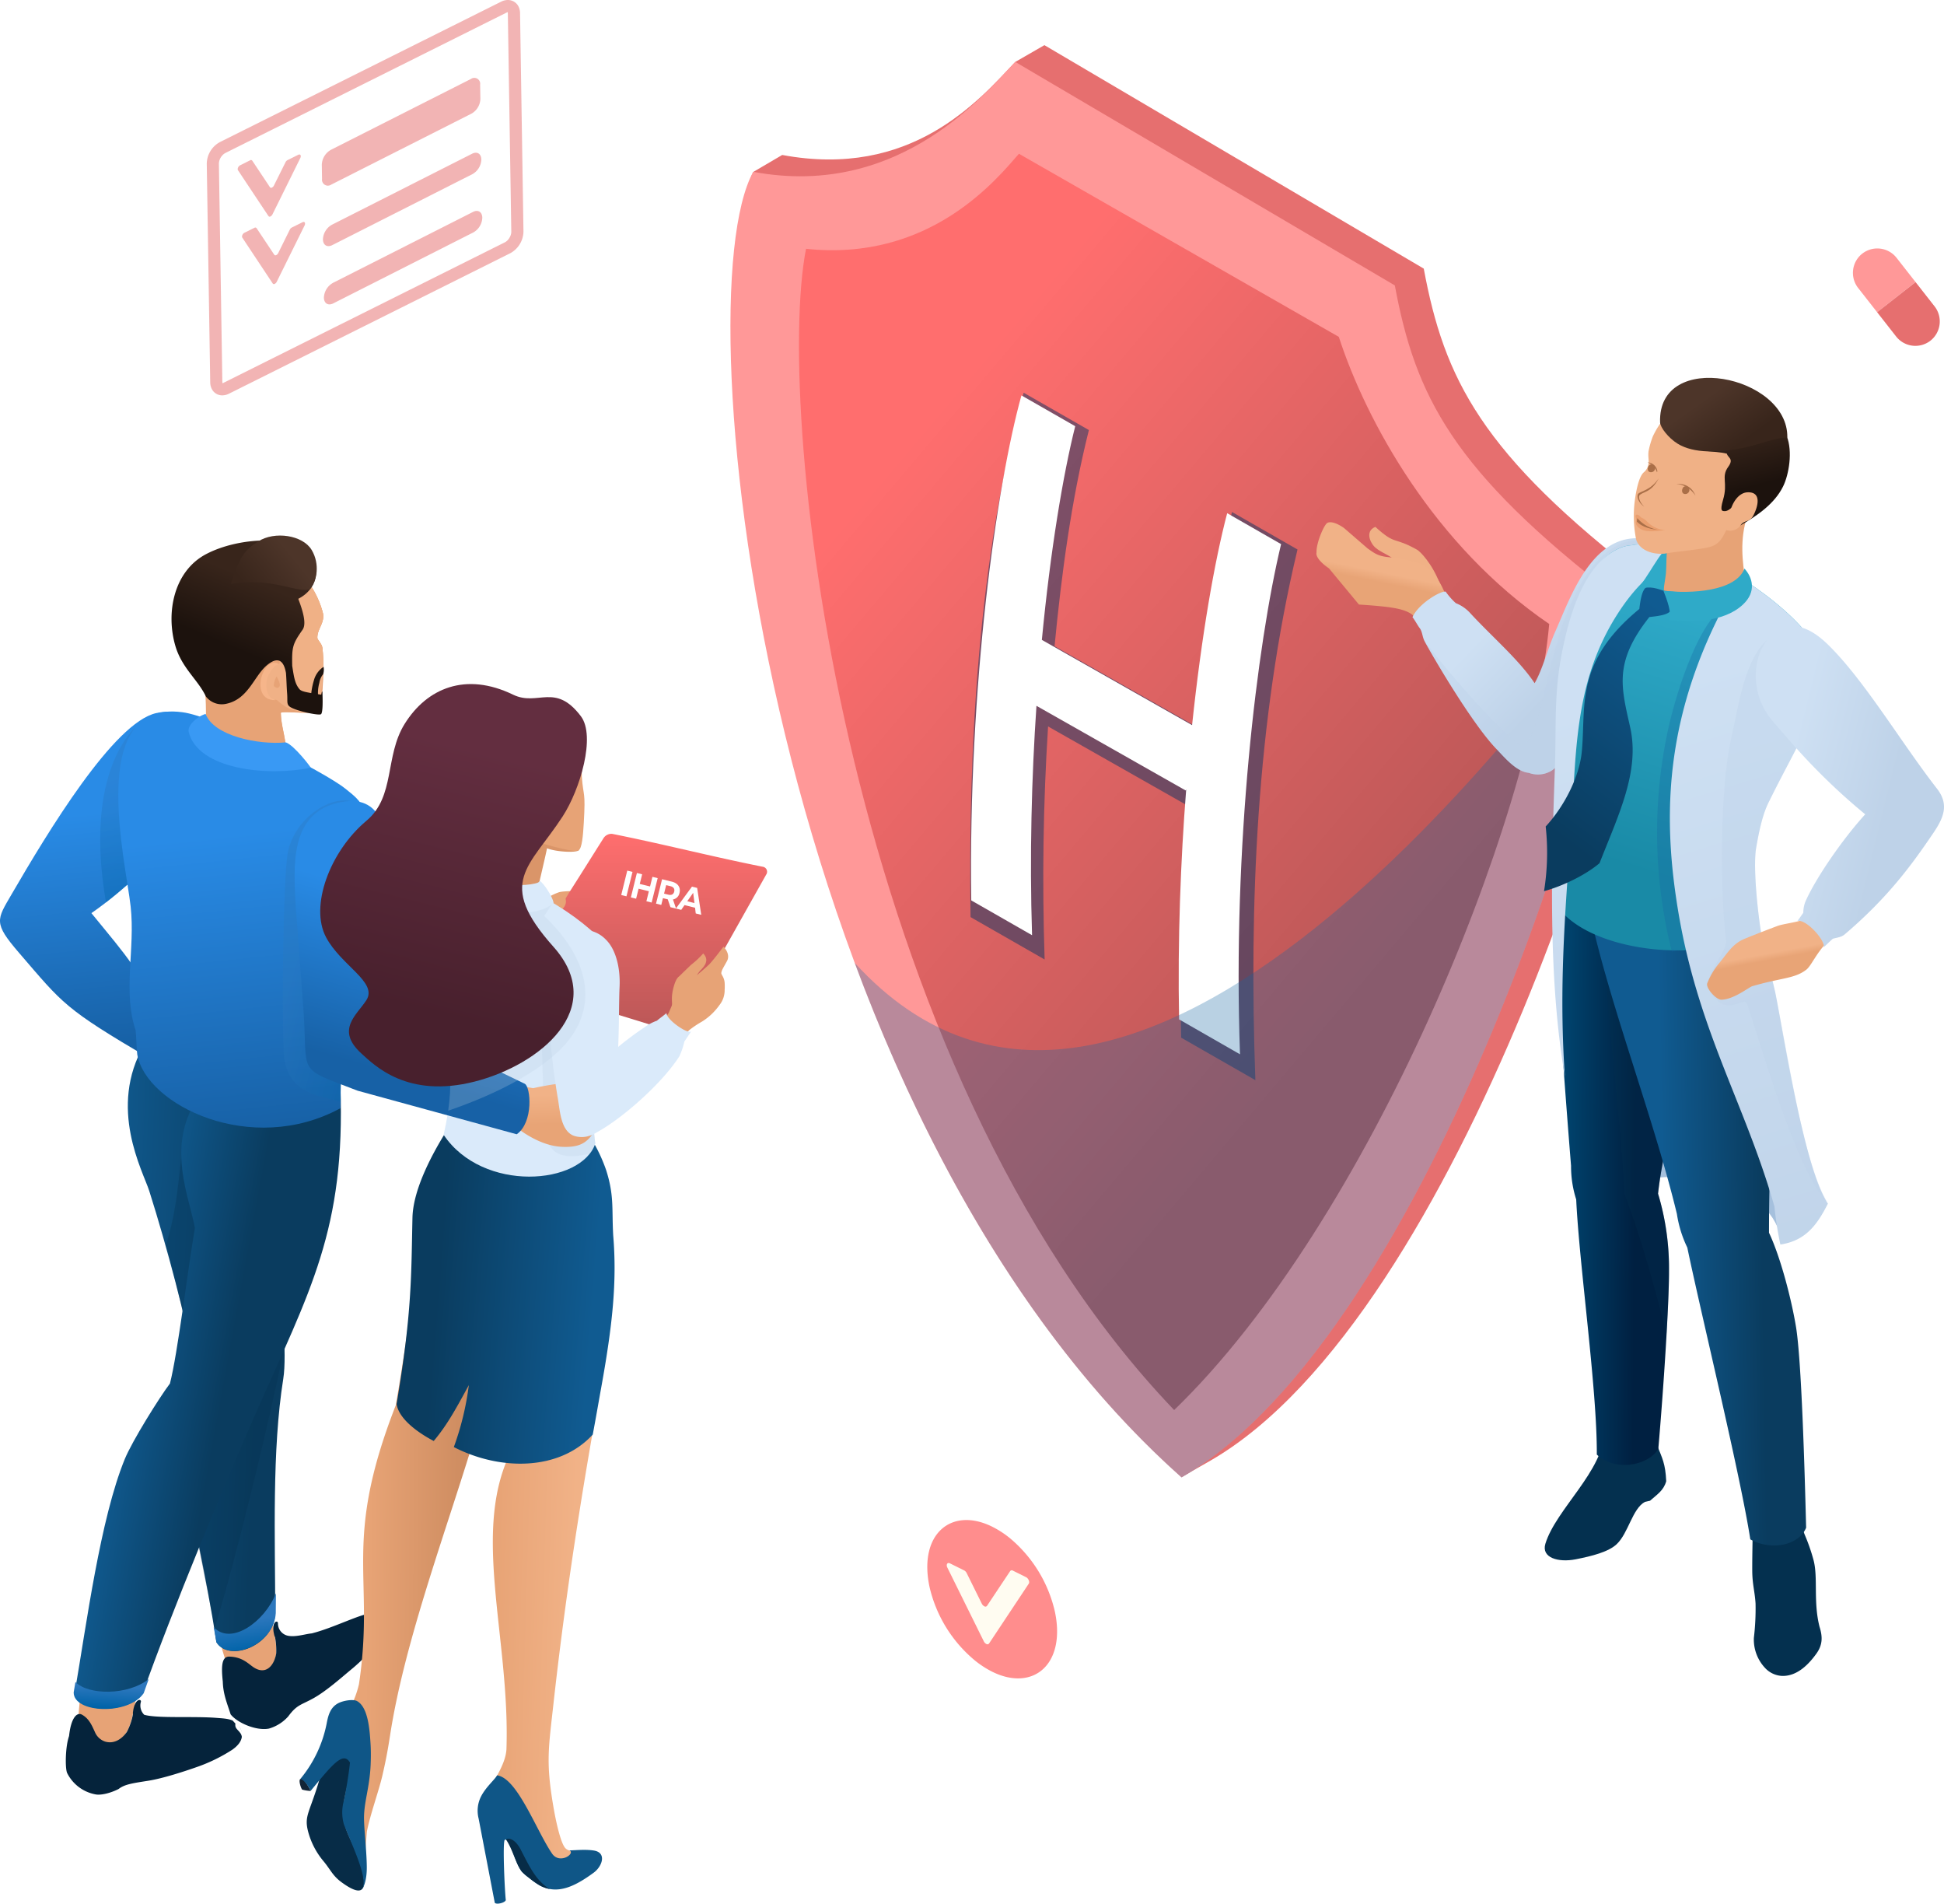 <svg xmlns="http://www.w3.org/2000/svg" xmlns:xlink="http://www.w3.org/1999/xlink" width="611.766" height="598.929" viewBox="0 0 611.766 598.929">
  <defs>
    <linearGradient id="linear-gradient" x1="0.299" y1="0.135" x2="0.721" y2="0.709" gradientUnits="objectBoundingBox">
      <stop offset="0" stop-color="#ff6e6e"/>
      <stop offset="1" stop-color="#ba5757"/>
    </linearGradient>
    <linearGradient id="linear-gradient-2" x1="0.483" y1="0.571" x2="0.507" y2="0.479" gradientUnits="objectBoundingBox">
      <stop offset="0" stop-color="#e8a476"/>
      <stop offset="1" stop-color="#f1b287"/>
    </linearGradient>
    <linearGradient id="linear-gradient-3" x1="0.651" y1="0.497" x2="0.394" y2="0.277" gradientUnits="objectBoundingBox">
      <stop offset="0" stop-color="#bed2e8"/>
      <stop offset="1" stop-color="#cee0f3"/>
    </linearGradient>
    <linearGradient id="linear-gradient-4" x1="0.537" y1="0.498" x2="0" y2="0.486" gradientUnits="objectBoundingBox">
      <stop offset="0" stop-color="#002041"/>
      <stop offset="1" stop-color="#004975"/>
    </linearGradient>
    <linearGradient id="linear-gradient-5" x1="0.344" y1="0.517" x2="0.799" y2="0.495" gradientUnits="objectBoundingBox">
      <stop offset="0" stop-color="#105b91"/>
      <stop offset="1" stop-color="#0a3c5f"/>
    </linearGradient>
    <linearGradient id="linear-gradient-6" x1="0.568" y1="0.102" x2="0.421" y2="0.8" gradientUnits="objectBoundingBox">
      <stop offset="0" stop-color="#31adcc"/>
      <stop offset="1" stop-color="#198aa6"/>
    </linearGradient>
    <linearGradient id="linear-gradient-7" x1="0.599" y1="1.228" x2="0.472" y2="0.182" xlink:href="#linear-gradient-3"/>
    <linearGradient id="linear-gradient-8" x1="0.643" y1="0.011" x2="0.349" y2="0.901" xlink:href="#linear-gradient-5"/>
    <linearGradient id="linear-gradient-9" x1="0.483" y1="0.106" x2="0.611" y2="0.591" gradientUnits="objectBoundingBox">
      <stop offset="0" stop-color="#38251b"/>
      <stop offset="1" stop-color="#1c120d"/>
    </linearGradient>
    <linearGradient id="linear-gradient-10" x1="0.381" y1="0.459" x2="0.712" y2="0.834" gradientUnits="objectBoundingBox">
      <stop offset="0" stop-color="#4d3529"/>
      <stop offset="1" stop-color="#38251b"/>
    </linearGradient>
    <linearGradient id="linear-gradient-11" x1="0.488" y1="0.514" x2="0.465" y2="0.434" xlink:href="#linear-gradient-2"/>
    <linearGradient id="linear-gradient-12" x1="0.666" y1="0.641" x2="0.197" y2="0.457" xlink:href="#linear-gradient-3"/>
    <linearGradient id="linear-gradient-13" x1="0.496" y1="0.304" x2="0.541" y2="0.955" gradientUnits="objectBoundingBox">
      <stop offset="0" stop-color="#298be6"/>
      <stop offset="1" stop-color="#1761a6"/>
    </linearGradient>
    <linearGradient id="linear-gradient-14" x1="0.443" y1="0.304" x2="0.59" y2="0.834" gradientUnits="objectBoundingBox">
      <stop offset="0" stop-color="#2c77bd"/>
      <stop offset="1" stop-color="#0063a8"/>
    </linearGradient>
    <linearGradient id="linear-gradient-15" x1="-0.069" y1="0.436" x2="0.815" y2="0.558" xlink:href="#linear-gradient-5"/>
    <linearGradient id="linear-gradient-16" x1="0.516" y1="0.394" x2="0.582" y2="0.827" xlink:href="#linear-gradient-14"/>
    <linearGradient id="linear-gradient-17" x1="0.21" y1="0.373" x2="0.539" y2="0.515" xlink:href="#linear-gradient-5"/>
    <linearGradient id="linear-gradient-18" x1="0.493" y1="0.211" x2="0.425" y2="0.786" xlink:href="#linear-gradient-14"/>
    <linearGradient id="linear-gradient-19" x1="0.502" y1="0.293" x2="0.547" y2="0.951" xlink:href="#linear-gradient-13"/>
    <linearGradient id="linear-gradient-20" x1="0.349" y1="0.334" x2="0.924" y2="0.853" xlink:href="#linear-gradient-14"/>
    <linearGradient id="linear-gradient-21" x1="0.641" y1="0.282" x2="0.503" y2="0.653" xlink:href="#linear-gradient-9"/>
    <linearGradient id="linear-gradient-22" x1="0.74" y1="0.466" x2="0.154" y2="0.815" xlink:href="#linear-gradient-10"/>
    <linearGradient id="linear-gradient-23" x1="0.5" y1="0" x2="0.5" y2="1" xlink:href="#linear-gradient"/>
    <linearGradient id="linear-gradient-24" x1="0.577" y1="0.501" x2="0.154" y2="0.494" gradientUnits="objectBoundingBox">
      <stop offset="0" stop-color="#cf8d61"/>
      <stop offset="1" stop-color="#e8a476"/>
    </linearGradient>
    <linearGradient id="linear-gradient-25" x1="0.216" y1="0.421" x2="0.729" y2="0.496" xlink:href="#linear-gradient-2"/>
    <linearGradient id="linear-gradient-26" x1="0.893" y1="0.539" x2="0.193" y2="0.447" xlink:href="#linear-gradient-5"/>
    <linearGradient id="linear-gradient-27" x1="0.501" y1="0.647" x2="0.484" y2="0.204" xlink:href="#linear-gradient-2"/>
    <linearGradient id="linear-gradient-28" x1="0.548" y1="0.325" x2="0.442" y2="0.826" xlink:href="#linear-gradient-13"/>
    <linearGradient id="linear-gradient-29" x1="0.559" y1="0.182" x2="0.45" y2="0.807" gradientUnits="objectBoundingBox">
      <stop offset="0" stop-color="#632e40"/>
      <stop offset="1" stop-color="#48202d"/>
    </linearGradient>
    <filter id="Path_8779" x="193.998" y="272.368" width="30.104" height="16.96" filterUnits="userSpaceOnUse">
      <feOffset dy="1" input="SourceAlpha"/>
      <feGaussianBlur stdDeviation="0.5" result="blur"/>
      <feFlood flood-opacity="0.255"/>
      <feComposite operator="in" in2="blur"/>
      <feComposite in="SourceGraphic"/>
    </filter>
  </defs>
  <g id="Group_3815" data-name="Group 3815" transform="translate(18439.678 7102.609)">
    <g id="Asset_1" data-name="Asset 1" transform="translate(-18553.084 -7256.994)" style="isolation: isolate">
      <g id="Layer_2" data-name="Layer 2" transform="translate(-7.916 96.25)">
        <g id="Layer_1" data-name="Layer 1">
          <path id="Path_8407" data-name="Path 8407" d="M1487.124,386.6h0a7.7,7.7,0,0,1,10.788,1.312l5.986,7.643-12.1,9.475-5.986-7.643a7.7,7.7,0,0,1,1.312-10.788Z" transform="translate(-779.755 -248.666)" fill="#ff9898" fill-rule="evenodd"/>
          <path id="Path_8408" data-name="Path 8408" d="M1512.41,407.39l5.986,7.639a7.714,7.714,0,0,1-1.308,10.792h0a7.709,7.709,0,0,1-10.792-1.312l-5.986-7.643Z" transform="translate(-788.267 -260.499)" fill="#e66f6f" fill-rule="evenodd"/>
          <path id="Path_8409" data-name="Path 8409" d="M390.941,264.131l88.6-44.222a4.754,4.754,0,0,1,2.049-.519,3.777,3.777,0,0,1,2,.533,3.716,3.716,0,0,1,1.416,1.53h0a4.72,4.72,0,0,1,.472,2.006l1.076,68.838a7.941,7.941,0,0,1-4.1,6.732l-88.6,44.236a4.815,4.815,0,0,1-2.021.515,3.645,3.645,0,0,1-3.385-2.063,4.673,4.673,0,0,1-.472-2.058l-1.086-68.833a7.875,7.875,0,0,1,4.065-6.694Zm90.314-40.79-88.6,44.227a4.117,4.117,0,0,0-1.95,3.2l1.086,68.833a1.336,1.336,0,0,0,.052.349,1.1,1.1,0,0,0,.3-.109l88.6-44.232a3.64,3.64,0,0,0,1.383-1.388,3.744,3.744,0,0,0,.6-1.86l-1.091-68.828a1.27,1.27,0,0,0-.043-.312,1.353,1.353,0,0,0-.335.123Z" transform="translate(-200.5 -161.254)" fill="#f2b4b4" fill-rule="evenodd"/>
          <path id="Path_8410" data-name="Path 8410" d="M467.055,335.838l44.137-22.35c1.572-.788,2.861.024,2.889,1.841a5.519,5.519,0,0,1-2.79,4.612l-44.132,22.35c-1.577.788-2.894,0-2.922-1.827a5.576,5.576,0,0,1,2.833-4.627Zm-.661-41.848,44.123-22.326a1.845,1.845,0,0,1,2.885,1.78l.076,4.513a5.533,5.533,0,0,1-2.79,4.617L466.564,304.9a1.861,1.861,0,0,1-2.918-1.77l-.066-4.513a5.571,5.571,0,0,1,2.833-4.627Zm.373,23.539a5.524,5.524,0,0,0-2.833,4.6c.033,1.851,1.346,2.615,2.918,1.827l44.137-22.349a5.467,5.467,0,0,0,2.79-4.579c-.033-1.851-1.317-2.63-2.889-1.846Z" transform="translate(-240.984 -188.692)" fill="#f2b4b4" fill-rule="evenodd"/>
          <path id="Path_8411" data-name="Path 8411" d="M408.264,325.75c-.576.283-.944,1.143-.656,1.563l9.574,14.4a.472.472,0,0,0,.67.1,1.416,1.416,0,0,0,.6-.637l8.767-17.728c.364-.732,0-1.336-.623-1.024l-3.427,1.7a1.477,1.477,0,0,0-.609.647l-3.645,7.322a1.416,1.416,0,0,1-.6.642.472.472,0,0,1-.661-.1l-5.571-8.366a.5.5,0,0,0-.666-.1Z" transform="translate(-211.384 -215.603)" fill="#f2b4b4" fill-rule="evenodd"/>
          <path id="Path_8412" data-name="Path 8412" d="M411.154,370.687c-.581.283-.944,1.143-.656,1.563l9.555,14.4a.472.472,0,0,0,.666.1,1.388,1.388,0,0,0,.6-.637l8.767-17.728c.368-.732,0-1.336-.618-1.029l-3.427,1.7a1.478,1.478,0,0,0-.609.647l-3.635,7.351a1.416,1.416,0,0,1-.6.642.472.472,0,0,1-.661-.1l-5.571-8.366a.5.5,0,0,0-.666-.1Z" transform="translate(-212.908 -239.323)" fill="#f2b4b4" fill-rule="evenodd"/>
          <path id="Path_8413" data-name="Path 8413" d="M887.66,1234.5c-12.874-6.406-23.346,2.233-19.772,18.95a42.455,42.455,0,0,0,14.291,23.133,30.012,30.012,0,0,0,5.406,3.508c12.851,6.392,23.27-2.242,19.748-18.884a42.4,42.4,0,0,0-14.224-23.18,30.526,30.526,0,0,0-5.448-3.527Z" transform="translate(-454.042 -696.007)" fill="#ff8d8d" fill-rule="evenodd"/>
          <path id="Path_8414" data-name="Path 8414" d="M905.107,1265.467c.755.373,1.223,1.5.859,2.044l-12.5,18.828a.647.647,0,0,1-.873.137,1.832,1.832,0,0,1-.784-.836l-11.463-23.18c-.472-.944,0-1.747.807-1.341l4.485,2.224a1.889,1.889,0,0,1,.793.85l4.745,9.593a1.841,1.841,0,0,0,.788.836.628.628,0,0,0,.864-.137l7.285-10.934a.647.647,0,0,1,.869-.132Z" transform="translate(-460.895 -711.12)" fill="#fffcf1" fill-rule="evenodd"/>
          <path id="Path_8416" data-name="Path 8416" d="M1086.26,350.309c-2.833-.968-5.358,2.6-6.817,5.344l-1.209,2.28-.326-.057-12.629-8.073c-1.888-1.2-2.105-1.888-.755-3.777,2.5-3.527,3.749-4.891,7.271-3.607,3.394,1.232,9.914,5.236,14.05,7.445C1086.118,350,1086.009,350.167,1086.26,350.309Z" transform="translate(-557.762 -225.951)" fill="#f0b186" fill-rule="evenodd"/>
          <path id="Path_8417" data-name="Path 8417" d="M1104.207,362.986c-.264-1.761-2.115-5.047-4.372-5.1-2.091-.184-3.725,1.822-4.853,3.3a38.467,38.467,0,0,0-2.172,3.2,1.425,1.425,0,0,0,2.422,1.5,34.72,34.72,0,0,1,2.011-2.951,9.491,9.491,0,0,1,1.053-1.251C1100.279,359.893,1102.7,362.428,1104.207,362.986Z" transform="translate(-573.038 -234.36)" fill="#e7a376" fill-rule="evenodd"/>
          <path id="Path_8418" data-name="Path 8418" d="M835.639,249.48l-9.164,5.278c-11.68,12.383-32.844,36.824-73.346,29.271L744,289.382c-21.165,44.978,6.973,295.562,134.885,410.558l9.012-5.122c78.993-45.6,137.383-239.613,137.114-276.933-52-39.874-63.536-63.456-69.994-98.1Z" transform="translate(-385.648 -177.139)" fill="#e66f6f" fill-rule="evenodd"/>
          <path id="Path_8419" data-name="Path 8419" d="M825.586,260.65c-8.37,8.37-35.493,43.368-82.444,34.577C720.5,335.956,747.627,590.062,877.914,706c78.993-45.6,137.383-239.613,137.114-276.933-52-39.879-63.536-63.446-69.995-98.1Z" transform="translate(-384.768 -183.036)" fill="#ff9898" fill-rule="evenodd"/>
          <path id="Path_8420" data-name="Path 8420" d="M850.864,321.86c-6.841,7.794-27.854,34.077-67,29.9-10.117,51.748,12.058,256.963,115.85,365.354,61.374-59.353,112.361-185.023,118.027-247.308-36.225-24.686-57.6-63.848-66.213-90.338Z" transform="translate(-408.89 -215.348)" fill-rule="evenodd" fill="url(#linear-gradient)"/>
          <path id="Path_8421" data-name="Path 8421" d="M922.321,560.872,966.6,585.988c2.5-22.9,5.694-45.034,11.567-67.355l20.612,11.8c-12.9,53.952-15.249,111.672-13.261,166.956l-23.365-13.375c-.472-24.375.274-48.627,2.124-72.95l-43.991-24.956c-1.567,24.549-1.888,48.75-1.086,73.323l-23.317-13.342c-.765-53.112,2.469-113.735,16.713-164.982l20.532,11.751C927.595,514.88,924.5,538.3,922.321,560.872Z" transform="translate(-469.139 -299.415)" fill="#0a3564" fill-rule="evenodd" opacity="0.5" style="mix-blend-mode: multiply;isolation: isolate"/>
          <path id="Path_8422" data-name="Path 8422" d="M929.115,492.588c-3.833,15.258-7.79,38.963-10.5,67.233l47.277,26.816c2.97-28.171,7.082-51.672,11.047-66.68l16.963,9.73c-7.554,31.508-15.3,94.733-12.931,160.516l-19.172-10.991c-.472-25.173.472-49.821,2.238-72.35l-.179.321-46.942-26.627c-1.53,22.557-2.181,47.154-1.383,72.176L896.4,641.783C895.426,574.4,904.325,511.2,912.19,482.9Z" transform="translate(-469.427 -300.36)" fill="#fff" fill-rule="evenodd"/>
          <path id="Path_8423" data-name="Path 8423" d="M818.8,732.442c22.661,60.9,56.11,120.293,102.848,161.881,78.993-45.6,137.383-239.613,137.114-276.933C1037.522,646.949,905.649,827.652,818.8,732.442Z" transform="translate(-428.502 -371.356)" fill="#1466a0" fill-rule="evenodd" opacity="0.3" style="mix-blend-mode: multiply;isolation: isolate"/>
          <path id="Path_8425" data-name="Path 8425" d="M1389.512,982.2c-6.893-15.249-30.045-16.637-39.562-15.15l.878-33.675,28.666,2.129C1384.579,947.684,1397.066,970.109,1389.512,982.2Z" transform="translate(-708.893 -538.16)" fill="#a5c0dd" fill-rule="evenodd"/>
          <path id="Path_8426" data-name="Path 8426" d="M1163.7,570.51c-3.569,1.445-1.331,5.538.156,6.638,2.257,1.94,6.61,2.993,6.392,5.193-.236,2.493,13.814,6.265,13.767,6.071-2.5-6.529-6.326-10.226-7.11-10.67C1169.193,573.4,1170.256,576.477,1163.7,570.51Z" transform="translate(-609.56 -346.609)" fill="#f0b186" fill-rule="evenodd"/>
          <path id="Path_8427" data-name="Path 8427" d="M1156.7,596.5a52.4,52.4,0,0,1,3.461,4.546l9.367-7.45a36.625,36.625,0,0,1-2.724-4.249,26.135,26.135,0,0,0-1.416-2.866c-3.111-5.354-5.826-6.86-16.524-8.106-3.116-.364-4.216-1.308-6.222-2.71l-7.388-6.392c-2.422-1.723-4.391-2.167-5.311-1.61-1.02.623-3.494,6.312-3.366,9.277h0c-.307,1.147,1.053,3.064,3.909,5l9.442,11.387.76.047C1150.357,594.024,1154.214,594.671,1156.7,596.5Z" transform="translate(-590.951 -344.988)" fill-rule="evenodd" fill="url(#linear-gradient-2)"/>
          <path id="Path_8428" data-name="Path 8428" d="M1234.1,651.369c6.015-3.461,27.382-34.18,38.713-51.058,6.43-9.579,5.047-17.558-4.839-20.995-19.559-6.789-27.071,16.014-32.438,28.114-2.531,5.713-3.928,11.746-6.51,16.25-4.943-7.4-13.186-14.385-20.2-21.967a12.02,12.02,0,0,0-4.6-3.21,21.609,21.609,0,0,1-3.172-3.6c-1.364-.444-8.559,3.682-10.462,8.026.661.76,1.563,2.493,2.214,3.352.944,1.218.85,2.833,1.619,4.249,2.62,4.849,14.886,25.876,22.614,33.888,2.554,2.648,6.194,7.11,10.155,7.478A8.248,8.248,0,0,0,1234.1,651.369Z" transform="translate(-624.768 -350.604)" fill-rule="evenodd" fill="url(#linear-gradient-3)"/>
          <path id="Path_8429" data-name="Path 8429" d="M1238.386,651.992c6.015-3.461,27.382-34.18,38.713-51.058,6.43-9.579,5.547-17.123-4.339-20.556-16.019-5.561-24.71,10.858-29.153,21.471-6.576,15.669-9.47,45.653-15.4,41.456-6.893-4.882-22.265-22.637-29.5-32.174,2.62,4.849,14.886,25.876,22.614,33.888,2.554,2.649,6.194,7.11,10.155,7.478a8.248,8.248,0,0,0,6.907-.505Z" transform="translate(-629.054 -351.227)" fill="#bdd1e7" fill-rule="evenodd" opacity="0.35" style="mix-blend-mode: multiply;isolation: isolate"/>
          <path id="Path_8430" data-name="Path 8430" d="M1432.447,1231.46c.472,1.586.274,2.913,1.114,4.995a59.575,59.575,0,0,1,2.795,8.026c1.473,5.59-.127,13.082,1.888,20.99,1,3.163,1.006,5.7-1.02,8.5s-5.736,7.129-10.792,6.964a7.8,7.8,0,0,1-5.406-2.587,13.053,13.053,0,0,1-3.446-9.376,78.008,78.008,0,0,0,.533-10.788c-.241-3.876-1.01-6.01-1.039-10.254-.033-4.49.142-10.674.127-13.568Z" transform="translate(-744.326 -695.52)" fill="#04304f" fill-rule="evenodd"/>
          <path id="Path_8431" data-name="Path 8431" d="M1314.136,1177.858c1.572,3.975,2.587,5.665,2.833,11.231-.817,2.932-2.833,4.121-5.094,6.137l-1.61.354c-3.961,2.176-5.193,9.806-8.852,13.28-2.564,2.455-7.766,3.777-12.941,4.792-5.528,1.076-10.858-.515-9.532-4.886,3.3-10.858,18.488-23.133,18.507-35.266Z" transform="translate(-671.299 -664.923)" fill="#04304f" fill-rule="evenodd"/>
          <path id="Path_8432" data-name="Path 8432" d="M1291.982,902.028c.982,20.81,6.609,59.75,6.487,80.258,5.467,5.33,16.052,3.678,19.356-1.775,1.634-18.884,3.4-45.672,3.357-56.025a81.241,81.241,0,0,0-3.446-24.28c2.45-22.77,14.73-53.82,11-75.258-1.638-9.4-8.087-19.536-10.1-27.3-14.975,19.106-27.052,9.947-33.52,8.29.222,6.609-.3,5.722.1,12.657,1.383,23.464,3.177,48.518,5.146,72.865A34.2,34.2,0,0,0,1291.982,902.028Z" transform="translate(-674.639 -466.515)" fill-rule="evenodd" fill="url(#linear-gradient-4)"/>
          <path id="Path_8433" data-name="Path 8433" d="M1320.476,944.225c.472-8.2.817-15.329.8-19.739a81.241,81.241,0,0,0-3.446-24.28c2.45-22.77,14.73-53.82,11-75.258-1.638-9.4-8.087-19.536-10.1-27.3-14.975,19.106-27.052,9.947-33.52,8.29.028.737.042,1.379.052,1.95l20.744,15.018-5.042-1.128c.944,27.038,4.985,51.686,6.232,78.37,5.665,15.107,9.116,28.034,13.177,43.618Z" transform="translate(-674.717 -466.515)" fill="#04304f" fill-rule="evenodd" opacity="0.3" style="mix-blend-mode: multiply;isolation: isolate"/>
          <path id="Path_8434" data-name="Path 8434" d="M1338.686,923.43c4.32,20.81,16.642,71.288,19.829,91.811,6.822,3.73,15.339,1.78,17.562-3.673-.472-18.884-1.478-52.805-3.182-63.158-1.416-8.616-4.839-21.906-8.5-29.648,0-48.627,5.085-61.572-2.082-82.992-3.149-9.409-10.953-18.488-14.21-26.249-3.984,6.392-10.15,15.466-23.941,14.343-1.35-.109-13.049-8.3-16.864-9.249,5.609,28.926,20.5,66.7,28.114,98.25A36.775,36.775,0,0,0,1338.686,923.43Z" transform="translate(-686.378 -472.781)" fill-rule="evenodd" fill="url(#linear-gradient-5)"/>
          <path id="Path_8435" data-name="Path 8435" d="M1308.087,582.425a11.331,11.331,0,0,0-4.306,1.124c-10.419,4.872-14.3,21.018-16.911,35.271-2.266,12.36-1.549,22.586-1.945,33.992-.321,9.112-2.077,17.444-2.271,26.079-.057,2.559-.619,5.193.132,8.111a39.342,39.342,0,0,1,.416,6.491c8.271,18.157,52.5,20.825,60.175,10.023a16.2,16.2,0,0,1-1.284-4.943c3.942-3.621,1.416-13.79,2.6-20.674.892-5.165,2.006-10.419,3.81-14.107,7.554-15.452,17.43-27.071,20.069-39.152,1.822-8.323-8.2-19.541-21.773-29.006C1333.732,586.546,1315.537,580.806,1308.087,582.425Z" transform="translate(-673.234 -352.755)" fill-rule="evenodd" fill="url(#linear-gradient-6)"/>
          <path id="Path_8436" data-name="Path 8436" d="M1358.292,732.953c4.249-1.057,21.056-4.5,22.689-6.794a16.2,16.2,0,0,1-1.284-4.943c3.942-3.621,1.416-13.79,2.6-20.674.892-5.165,2.006-10.419,3.81-14.107,7.554-15.452,17.43-27.071,20.069-39.152.944-4.4-1.388-9.612-5.821-14.947-4.579-.746-24.077-9.305-26.91-6.9-7.554,6.392-13.691,26.112-16.052,36.277A153.2,153.2,0,0,0,1358.292,732.953Z" transform="translate(-710.837 -375.38)" fill="#1466a0" fill-rule="evenodd" opacity="0.3" style="mix-blend-mode: multiply;isolation: isolate"/>
          <path id="Path_8437" data-name="Path 8437" d="M1353.721,722.524a65.54,65.54,0,0,0-1.931-7.025c-2.648-7.913-5.221-30.5-3.956-37.825.892-5.165,2.007-10.419,3.815-14.107,7.554-15.452,14.923-26.82,17.562-38.9,1.818-8.323-8.2-19.541-21.773-29.006-13.068-9.107-31.263-14.853-38.713-13.219a11.331,11.331,0,0,0-4.306,1.124c-10.419,4.872-15.306,19.767-17.94,33.992-2.261,12.36-1.544,22.59-1.94,33.992-1.1,31.541-2.266,66.831,3.111,98-1.582-23.086-.642-43.849,1.652-72.988,2.068-26.24.368-50.015,15.107-72.789,9.083-14.031,20.244-21.07,29.875-14.909,4.1,2.62,7.379,4.5,1.142,17.293-17.029,34.893-16.443,64.641-12.275,90.451,6.18,38.269,21.245,61.534,30.451,93.9a107.337,107.337,0,0,0,1.86,11.949c7.908-1.185,11.548-6.137,14.966-12.874-7.676-10.986-14.772-58.3-16.717-67.185Z" transform="translate(-673.871 -352.761)" fill-rule="evenodd" fill="url(#linear-gradient-7)"/>
          <path id="Path_8438" data-name="Path 8438" d="M1424.876,819.638c-9.093-14.933-14.031-60.43-18.464-73.649-2.648-7.913-5.221-30.5-3.956-37.825.892-5.165,2.007-10.419,3.815-14.107,7.554-15.452,14.923-26.82,17.562-38.9.944-4.4-1.388-9.612-5.821-14.947-4.579-.746-8.942-.165-11.779,2.233-7.554,6.4-9.352,21.353-11.666,31.527-3.376,14.867-3.654,46.918-1.5,63.612.326,2.5-7.082,11.836-5.854,14.347,5.434,10.858,11.279,2.493,12.317,5.132C1401.927,763.17,1414.9,810.38,1424.876,819.638Z" transform="translate(-728.493 -383.242)" fill="#bdd1e7" fill-rule="evenodd" opacity="0.35" style="mix-blend-mode: multiply;isolation: isolate"/>
          <path id="Path_8439" data-name="Path 8439" d="M1311.416,619.19C1300.085,633.5,1302.588,641.3,1305.4,654c3.064,13.837-3.777,27.571-9.669,42.631-4.419,3.744-11.538,7.185-17.468,8.814a76.106,76.106,0,0,0,.524-20.357c6.137-6.652,10.57-15.9,11.331-23.214,1.473-14.432-2.469-28.3,18.148-45.232.656-6.024,1.8-6.964,3.182-7.285,1.619-.378.505-1,4.249,1.237,2.479,1.468,5.037,2.918,3.342,5.561C1317.747,618.184,1316.34,618.666,1311.416,619.19Z" transform="translate(-671.048 -366.92)" fill-rule="evenodd" fill="url(#linear-gradient-8)"/>
          <path id="Path_8440" data-name="Path 8440" d="M1357.659,576.359c-.09-.836-.217-1.671-.321-2.568-.3-2.554.746-7.379.538-13.191l22.293-2.224,4.868-.9c-3.333,7.379-2.913,14.593-2.006,20.952-1.478,7.681-17.1,6.038-25.371,5.3C1357.371,581.647,1357.928,578.923,1357.659,576.359Z" transform="translate(-712.764 -339.73)" fill="#e7a376" fill-rule="evenodd"/>
          <path id="Path_8441" data-name="Path 8441" d="M1348.541,598.538c-.052-1.194.472-3.437.684-5.476.179-1.822.09-6.482.444-7.554-1.888-.146-6.293,9.239-9.659,12.681C1343.782,597.1,1345.142,597.363,1348.541,598.538Z" transform="translate(-703.646 -354.525)" fill="#2faac8" fill-rule="evenodd"/>
          <path id="Path_8442" data-name="Path 8442" d="M1383.384,598.31c-2.748,7.176-16.7,7.979-25.494,6.964,1.161,3.073,2.691,6.954,1.771,9.305,6.222.392,16.788,1.025,23.195-4.91C1387.245,605.613,1385.933,601.1,1383.384,598.31Z" transform="translate(-713.084 -361.284)" fill="#2faac8" fill-rule="evenodd"/>
          <path id="Path_8443" data-name="Path 8443" d="M1347.889,534.563c2.833-.581,11.973-1.345,14.512-2.2,4.683-1.577,3.824-5.708,9.022-11.486,5.288-1.289,7.6-3.064,9.027-5.552,3.38-5.906,2.521-14.073-.779-19.673-2.885-4.891-7.327-7.719-13.2-8.7-11.411-1.888-18.143,1.86-22.335,10.707a26.869,26.869,0,0,0-1.379,4.811c-.165,2.049.217,2.545-.033,3.928a4.089,4.089,0,0,1-1.5,2.639c-1.275,1.166-2.228,4.674-2.776,8.9a37.443,37.443,0,0,0,.425,12.171C1339.74,533.062,1343.333,534.955,1347.889,534.563Z" transform="translate(-702.668 -302.244)" fill="#f0b186" fill-rule="evenodd"/>
          <path id="Path_8444" data-name="Path 8444" d="M1371,509.265c3.017-.538,14.3-2.573,19.262-3.692,5.08-1.147,10.6-2.327,13.346,1.52,1.917,4.853.68,12.147-1.171,15.863-2.649,5.325-7.837,9.093-14.333,12.747-2.446,1.369.2-6.506.113-8.347-1.888,2.521-3.239,3.413-4.2,3.333-.694-.052-1.53.113-.472-3.494,1.652-5.524-.7-7.195,1.643-10.443,1.888-2.6-.142-2.833-.43-4.145C1380.645,511.583,1376.306,512.485,1371,509.265Z" transform="translate(-720.005 -311.74)" fill-rule="evenodd" fill="url(#linear-gradient-9)"/>
          <path id="Path_8445" data-name="Path 8445" d="M1405.568,547.473c4.679-.208,3.272,4.721,1.742,7.5-1.048,1.888-2.691,1.27-3.777,2.705a4.017,4.017,0,0,1-4.31,1.766c-2.568-.826.156-4.206.906-5.665C1400.559,551.207,1402.6,547.605,1405.568,547.473Z" transform="translate(-734.334 -334.444)" fill="#f0b186" fill-rule="evenodd"/>
          <path id="Path_8446" data-name="Path 8446" d="M1395.665,489.988c-3.484-.1-8.465,2.12-13.875,3.243-7.45,1.549-15.551,1.827-20.631-1.312-2.922-1.8-5.476-5.127-5.533-6.676C1354.79,462.054,1396.048,470.367,1395.665,489.988Z" transform="translate(-711.882 -294.182)" fill-rule="evenodd" fill="url(#linear-gradient-10)"/>
          <path id="Path_8447" data-name="Path 8447" d="M1347.237,538.17c-2.469,3.777-5.864,4.088-6.454,4.877s.052,2.8,1.95,4.074c-1.615-1.487-1.888-3.163-1.563-3.569C1342.223,542.263,1344.9,542.811,1347.237,538.17Z" transform="translate(-703.942 -329.537)" fill="#aa6f48" fill-rule="evenodd"/>
          <path id="Path_8448" data-name="Path 8448" d="M1372.468,545.558a8.113,8.113,0,0,0-6.048-3.744C1369.715,541.711,1371.557,543.254,1372.468,545.558Z" transform="translate(-717.587 -331.458)" fill="#aa6f48" fill-rule="evenodd"/>
          <path id="Path_8449" data-name="Path 8449" d="M1370.954,545.835c-.892-.269-.765-1.492-.283-2.077a.944.944,0,0,1,1.053-.26,1.213,1.213,0,0,1,.878,1.2,1.308,1.308,0,0,1-1.648,1.138Z" transform="translate(-719.633 -332.316)" fill="#aa6f48" fill-rule="evenodd"/>
          <path id="Path_8450" data-name="Path 8450" d="M1350.356,530.31a3.263,3.263,0,0,0-3.106-2.79,4.879,4.879,0,0,1,2.984,3.125Z" transform="translate(-707.468 -323.915)" fill="#aa6f48" fill-rule="evenodd"/>
          <path id="Path_8451" data-name="Path 8451" d="M1348.094,531.315c-.892-.269-.765-1.492-.283-2.077a.944.944,0,0,1,1.053-.26,1.208,1.208,0,0,1,.873,1.2,1.3,1.3,0,0,1-1.643,1.138Z" transform="translate(-707.565 -324.651)" fill="#aa6f48" fill-rule="evenodd"/>
          <path id="Path_8452" data-name="Path 8452" d="M1340.1,562.445c.472.175.543.472,1.01.855a4.5,4.5,0,0,1,1.624,1.053,9.1,9.1,0,0,0,5.991,2.918c-2.937.165-7.28,1.209-9.1-1.577-.519-.793,0-1.728-.217-2.332C1339.235,562.908,1339.159,562.1,1340.1,562.445Z" transform="translate(-703.272 -342.306)" fill="#ea9f6f" fill-rule="evenodd"/>
          <path id="Path_8453" data-name="Path 8453" d="M1340.305,564.73a11,11,0,0,0,6.444,3.649c-2.148-.17-5-.873-6.609-2.582l.113-.944Z" transform="translate(-703.714 -343.558)" fill="#aa6f48" fill-rule="evenodd"/>
          <path id="Path_8454" data-name="Path 8454" d="M1417.251,832.32c-2.294.836-6.265,1.313-7.941,1.888-.869.312-7.124,2.682-10.674,4.169-3.777,1.591-5.377,4.655-8.092,7.87a23.2,23.2,0,0,0-3.541,6.1c-.5,1.43,2.776,5.193,4.49,5.132,3.895-.09,8.607-3.923,9.692-4.249,9.215-2.691,13.3-2.327,17-5.193,1.577-1.218,3.215-5.368,6.643-8.715l-4.211-5.665Z" transform="translate(-728.427 -484.817)" fill-rule="evenodd" fill="url(#linear-gradient-11)"/>
          <path id="Path_8455" data-name="Path 8455" d="M1442.161,642.54c11.449,11.194,23.029,30.847,34.3,45.322,4.046,5.193,1.855,9.5-1.341,14.206-6.454,9.485-13.927,19.895-27.717,31.631-1.029.878-2.181.944-3.72,1.364-.864.713-2.073,2.006-3,2.752,1.147-1.473-5.028-8.876-8.139-8.38.8-.991,1.006-1.416,1.837-2.526a9.5,9.5,0,0,1,.67-3.546c3.258-7.388,11.694-19.64,18.813-27.444a197.247,197.247,0,0,1-24.724-24.28c-1.888-2.176-2.9-3.234-4.754-5.491-7.865-9.584-5.594-23.091,1.374-27.689C1429.862,635.77,1435.145,635.7,1442.161,642.54Z" transform="translate(-745.57 -381.583)" fill-rule="evenodd" fill="url(#linear-gradient-12)"/>
          <path id="Path_8457" data-name="Path 8457" d="M301.569,1367.022c1.888-.042,8.205-5.991,14.2-2.989,7.2,3.607,20.867.411,27.765,2.068,1.232.3,3.63-.609,4.107.236,1.487,2.644,2.927,6.609-.732,9.182-2.686,1.888-8.446,4.419-12.223,5.76a103.77,103.77,0,0,1-15.466,4.376c-5.094.8-7.417,1.124-9.319,2.6-2.729,1.374-5.543,1.959-7.115,1.709-3.357-.533-7.275-2.5-9.064-6.326-.571-1.223-.59-6.572.071-10.042.519-2.734,2.011-5.849,3.206-8.758Z" transform="translate(-151.092 -765.058)" fill="#fff" fill-rule="evenodd"/>
          <path id="Path_8458" data-name="Path 8458" d="M320.513,1341.866c-2.276,5.467-1.577,13.927-6.973,16.864-3.612,1.964-9.258,1.983-11.722-3.626-1.374-3.125.448-8.47.047-15.334Z" transform="translate(-155.315 -752.696)" fill="#e7a376" fill-rule="evenodd"/>
          <path id="Path_8459" data-name="Path 8459" d="M317.6,1356.932c4.136,1.2,15.556.4,22.774.982,3.1.25,5.882.227,7.332,3.045,1.336,2.592.637,4.811-2.361,6.949a51.708,51.708,0,0,1-11.028,5.41c-4.008,1.416-10.858,3.659-15.466,4.376-5.094.8-7.417,1.128-9.324,2.6-2.724,1.374-5.538,1.964-7.11,1.714a12.521,12.521,0,0,1-9.064-6.732c-.576-1.223-.59-6.166.071-9.636a17.176,17.176,0,0,1,.529-2.044c.567-5.434,2.361-7.629,4.051-6.7,2.318,1.275,3.191,3.564,4.07,5.448a5.316,5.316,0,0,0,3.149,3c2.767.873,5.292-.67,6.931-3.045a19.475,19.475,0,0,0,1.888-5.5q0-.276,0-.552c.543-4.749,2.833-4.334,2.5-3.333A4.081,4.081,0,0,0,317.6,1356.932Z" transform="translate(-150.894 -759.292)" fill="#05233b" fill-rule="evenodd"/>
          <path id="Path_8460" data-name="Path 8460" d="M405.9,1368.276c-.057,1.837,2.757,2.011,1.945,5.236,1.35-1.327-.538-5.132-1.374-5.708C406.132,1367.559,405.839,1367.459,405.9,1368.276Z" transform="translate(-210.531 -767.403)" fill="#fff" fill-rule="evenodd"/>
          <path id="Path_8461" data-name="Path 8461" d="M404.351,1312.8c1.747-.685,5.642-8.446,12.3-7.691,2.686.307,7.011-.392,11.4-1.638,6.992-1.988,16.736-8.238,18.412-7.219,3.621,2.228,3.909,6.293,1.369,9.98a51.937,51.937,0,0,1-8.5,8.875c-3.272,2.715-7.917,6.86-11.987,9.121-3.848,2.129-5.122,1.94-7.861,5.642a12.82,12.82,0,0,1-6.085,3.853c-4,.784-9.806-1.785-11.9-4.466-1.327-4.3-3.635-8.37-2.158-14.824Z" transform="translate(-206.824 -729.666)" fill="#fff" fill-rule="evenodd"/>
          <path id="Path_8462" data-name="Path 8462" d="M409.75,1292.63c-.109,5.925,3.654,13.531-.283,18.252-2.634,3.149-7.884,5.245-12.232.944-2.427-2.4-2.7-8.026-5.594-14.277Z" transform="translate(-203.007 -727.811)" fill="#e7a376" fill-rule="evenodd"/>
          <path id="Path_8463" data-name="Path 8463" d="M425.3,1300.932l1.194-.326c6.992-1.988,16.335-6.8,18-5.783,3.626,2.228,4.315,4.863,1.77,8.55a51.565,51.565,0,0,1-8.5,8.871c-3.276,2.715-7.922,6.865-11.991,9.121-3.843,2.134-5.122,1.945-7.861,5.665a12.894,12.894,0,0,1-6.085,3.852c-4,.779-9.98-1.813-12.067-4.49-.991-3.2-2.361-6.251-2.455-10.273-.581-5.269-.222-7.95,2.073-7.884,4.249.128,6.019,2.36,7.78,3.47,3.777,2.36,6.331-.689,6.949-4.471a21.963,21.963,0,0,0-.345-4.995c-.061-.175-.127-.349-.2-.515-1.242-4.617,1.062-5.08,1.1-4.022a3.952,3.952,0,0,0,3.517,4.032C420.5,1302.065,423.427,1301.093,425.3,1300.932Z" transform="translate(-205.868 -728.895)" fill="#05233b" fill-rule="evenodd"/>
          <path id="Path_8464" data-name="Path 8464" d="M496.417,1295.45c.741,1.681,3.352.628,4.008,3.885.651-1.78-2.691-4.4-3.7-4.561C496.317,1294.708,496.01,1294.746,496.417,1295.45Z" transform="translate(-258.217 -728.932)" fill="#fff" fill-rule="evenodd"/>
          <path id="Path_8465" data-name="Path 8465" d="M255.077,769.578c13.908,16.132,14.116,17.392,41.281,33.35l5.17-10.174c-9.116-18.658-11.84-21.155-23.7-35.691,10.764-7.45,22.331-18.828,27.854-26.188,17.718-23.653,7.879-40.082-7.426-36.754-13.351,2.9-34.18,37.466-45.511,56.955C248.033,759.191,246.891,760.079,255.077,769.578Z" transform="translate(-127.742 -411.636)" fill-rule="evenodd" fill="url(#linear-gradient-13)"/>
          <path id="Path_8466" data-name="Path 8466" d="M317.676,754.217c9.324-7.214,18.54-16.5,23.261-22.826,17.718-23.653,7.365-39.61-7.941-36.281C325.012,697.55,310.764,714.447,317.676,754.217Z" transform="translate(-162.992 -412.153)" fill-rule="evenodd" opacity="0.35" fill="url(#linear-gradient-14)" style="mix-blend-mode: multiply;isolation: isolate"/>
          <path id="Path_8467" data-name="Path 8467" d="M375.456,933.633c1.53,17.161,10.131,71.968,7.738,87.014-3.6,22.623-2.568,49.958-2.53,73.974-.6,10.089-14.479,15.362-18.516,8.97-3.243-21.457-7.856-40.256-9.73-52.182-2.1-13.351-1.416-29.577,1.983-38.354-1.416-9.584-7.927-34.317-13.389-51.46-1.969-6.185-13.134-26.164-1.577-46.026Z" transform="translate(-172.721 -528.764)" fill-rule="evenodd" fill="url(#linear-gradient-15)"/>
          <path id="Path_8468" data-name="Path 8468" d="M411.108,1281.18c0,1.78-.052,4.495-.052,6.241-.6,10.094-14.635,15.579-18.691,9.154-.241-1.582-.585-3.149-.836-4.721C396.969,1297.727,407.61,1290.126,411.108,1281.18Z" transform="translate(-202.949 -721.767)" fill-rule="evenodd" fill="url(#linear-gradient-16)"/>
          <path id="Path_8469" data-name="Path 8469" d="M397,1035.785c-4.523,22.689-14.942,65.769-21.925,88.581-3.635-19.545-15.107-65.623-7.242-85.98-.793-5.458-5.132-23.468-8.116-34.549,2.677-8.474,3.4-14.508,5-29.171,16.052-2.79-8.163-22.354,25.758-1.752C393.518,997.266,396.365,1012.576,397,1035.785Z" transform="translate(-186.157 -554.114)" fill="#04304f" fill-rule="evenodd" opacity="0.3" style="mix-blend-mode: multiply;isolation: isolate"/>
          <path id="Path_8470" data-name="Path 8470" d="M355.67,1043.567c-9.244,20.933-26.306,62-35.38,87.689-4.693,6.822-21.434,6.137-21.4-.25,3.7-21.481,8.026-54.609,15.749-73.446,2.361-5.764,11.066-19.64,14.206-23.756,2.441-9.48,5.5-35.082,7.856-48.939-2.115-11.467-11.364-30.635,6.406-47.3,7.167,5.1,29.332,8.29,39.378,2.611C384.11,985.456,373,1004.34,355.67,1043.567Z" transform="translate(-154.045 -540.378)" fill-rule="evenodd" fill="url(#linear-gradient-17)"/>
          <path id="Path_8471" data-name="Path 8471" d="M321.789,1338.35c-.406,1.119-1.209,3.39-1.586,4.461-4.834,7.025-22.066,6.293-22.033-.26.184-1.057.368-2.148.552-3.262C302.834,1343.477,315.255,1343.534,321.789,1338.35Z" transform="translate(-153.665 -751.947)" fill-rule="evenodd" fill="url(#linear-gradient-18)"/>
          <path id="Path_8472" data-name="Path 8472" d="M331.81,754.878c1.492,13.45-2.554,26.679,1.567,38.963.184,1.27.3,6.246.515,7.6,2.715,15.91,35.88,32.2,63.933,16.93.156-1.969-.024-4.032.128-7.686-.519-3.413,1.454-7.256,1.445-9.338-.038-8.658-2.734-13.087-1.44-22.722,2.63-19.6,13.488-38.434,7.483-53.858-1.289-3.3-3.55-4.91-6.109-6.968-6.633-5.33-40.936-22.8-51.337-24.03C317.8,689.855,330.191,740.285,331.81,754.878Z" transform="translate(-169.375 -411.562)" fill-rule="evenodd" fill="url(#linear-gradient-19)"/>
          <path id="Path_8473" data-name="Path 8473" d="M455.769,847.6c.25-9.442-.642-25.6-.326-33.6.42-10.721,4.655-22.661,5.391-25.6,3.036-12.058,6.015-23.1,2.988-30.866-3.612-10.6-22.345-2.186-24.743,12.091-1.26,7.492-1.912,47.06-1.223,62.257C438.457,845.211,449.108,845.612,455.769,847.6Z" transform="translate(-227.257 -442.816)" fill-rule="evenodd" opacity="0.35" fill="url(#linear-gradient-20)" style="mix-blend-mode: multiply;isolation: isolate"/>
          <path id="Path_8474" data-name="Path 8474" d="M409.656,636.641c-1.888.944-11.6-.43-11.331.439.137,4.334,1.416,6.968,1.846,12.907-10.655-1.492-24.63-3.031-25.187-11.2.043-.651.08-1.308.109-1.95a.489.489,0,0,1,.038-.227H375.1c.109-2.97-.028-5.665-.859-7-2.257-3.649-6.893-7.714-8.536-13.243-2.625-8.838-1.671-18.662,6.572-25.206,15.051-11.949,34.3-3.446,39.185,14.036.944,3.413-1.742,5.259-1.648,8.177,0,.571.774,1.171,1.388,2.436C412.063,617.558,412,635.48,409.656,636.641Z" transform="translate(-188.631 -354.572)" fill="#e7a376" fill-rule="evenodd"/>
          <path id="Path_8475" data-name="Path 8475" d="M409.538,636.542c-1.888.944-11.5-.331-11.213.538.137,4.334,1.416,6.968,1.846,12.907-6.189,1.515-22.874-.708-25.371-10.1-.047-1.973.042-9.315-.557-10.282-2.257-3.649-6.893-7.714-8.536-13.243-2.625-8.838-1.671-18.662,6.572-25.206,15.051-11.949,34.3-3.446,39.185,14.036.944,3.413-1.742,5.259-1.648,8.182,0,.567.774,1.166,1.388,2.431C412.063,617.558,411.9,635.38,409.538,636.542Z" transform="translate(-188.631 -354.572)" fill="#e7a376" fill-rule="evenodd"/>
          <path id="Path_8476" data-name="Path 8476" d="M409.28,636.641c-1.01.543-5.193.184-8.309-1.01a14.611,14.611,0,0,1-3.692-2.564c-1.294-.519-4.159-4.589.283-11.071,4.329-6.317-21.892,9.853-23.28,7.61-2.257-3.649-6.893-7.714-8.536-13.243-2.625-8.838-1.671-18.662,6.572-25.206,15.051-11.949,34.3-3.446,39.185,14.036.944,3.413-1.742,5.259-1.648,8.177,0,.571.774,1.171,1.388,2.436C412.084,617.558,411.579,635.4,409.28,636.641Z" transform="translate(-188.652 -354.572)" fill="#f0b186" fill-rule="evenodd"/>
          <path id="Path_8477" data-name="Path 8477" d="M429.244,662.016c-5.391-5.028-10.6,10.962-1.921,10.792C423.938,669.225,426.511,663.55,429.244,662.016Z" transform="translate(-219.4 -394.397)" fill="#f6b58a" fill-rule="evenodd"/>
          <path id="Path_8478" data-name="Path 8478" d="M431.284,664.867c.807-2.233.123-3.05-.859-2.8-1.081.264-2.615,1.818-3.413,4.131-1.289,3.739.557,8.46,4.169,6.609-3.106.179-2.833-3.56-1.888-5.868C429.924,665.372,430.906,664.263,431.284,664.867Z" transform="translate(-221.463 -394.917)" fill="#f0b186" fill-rule="evenodd"/>
          <path id="Path_8479" data-name="Path 8479" d="M432.5,670.2c.869,1.615,1.171,2.573.892,3.13-.194.387-.793.826-1.775-.123A5.6,5.6,0,0,1,432.5,670.2Z" transform="translate(-224.112 -399.235)" fill="#e7a376" fill-rule="evenodd"/>
          <path id="Path_8480" data-name="Path 8480" d="M403.275,597.923l.208-.109c7.247-3.862,6.1-11.855,3.045-14.569-5.911-5.245-21.948-4.721-32.1.538-10.367,5.33-12.9,18.6-9.806,29.034,2.058,6.94,7.082,10.561,9.574,15.816a6.293,6.293,0,0,0,6.373,2.327c7.176-1.487,8.838-9.06,13.148-12.388,2.361-1.832,4.8-2.318,5.689,2.672.17,2.191.2,4.419.363,6.435.25,3.173-.543,3.777,2.148,4.853,2.573,1.043,7.6,2.063,8.451,1.728.67-.26.628-4.221.505-7.181-.269,0-.283,1.015-.42,1-.264-.038-.585-.1-.968-.142a11.676,11.676,0,0,1,.43-3.593,5.551,5.551,0,0,1,1.18-2.691,4.583,4.583,0,0,0,.146-2.328,7.327,7.327,0,0,0-3.069,4.329,21.644,21.644,0,0,0-.8,3.937c-1.539-.293-3.088-.524-3.678-1.2-1.511-1.751-1.78-3.942-2.323-7.365-.127-6.015.137-6.907,3.262-11.373.869-1.237.911-3.777-1.232-9.385A2.838,2.838,0,0,0,403.275,597.923Z" transform="translate(-188.091 -351.389)" fill-rule="evenodd" fill="url(#linear-gradient-21)"/>
          <path id="Path_8481" data-name="Path 8481" d="M428.143,592.7c-2.233,2.8-11.826-3.673-25.253-1.2,2.88-8.866,4.537-10.745,8.573-13.342,5.255-3.385,14.107-2,16.883,2.658C431.009,585.277,429.942,590.447,428.143,592.7Z" transform="translate(-208.946 -349.654)" fill-rule="evenodd" fill="url(#linear-gradient-22)"/>
          <path id="Path_8482" data-name="Path 8482" d="M380.1,695.15c-2.908.9-5.835,3.777-5.306,5.694,2.9,11.836,24.894,14.064,38.382,11.231.161-.033-5.25-7.129-7.832-7.964C396.852,704.942,382.717,702.161,380.1,695.15Z" transform="translate(-194.079 -412.406)" fill="#3999f4" fill-rule="evenodd"/>
          <path id="Path_8484" data-name="Path 8484" d="M615.394,813c-3.078.137-7.459,0-8.97.515a18.807,18.807,0,0,0-5.25,2.922c-1.964,1.449-3.569,6.609-4.249,8.522-.944,2.663.694,5.543-.944,10.353a25.557,25.557,0,0,1-2.951,5.774c.647.316,6.473,3.394,6.548,3.182.132-.411,5.193-6.68,5.193-6.68a13.028,13.028,0,0,0,3.545-5.094c1.35-3.777-.184-6.2,5.047-7.724l2.044-8.682Z" transform="translate(-309.32 -474.618)" fill="#e7a376" fill-rule="evenodd"/>
          <path id="Path_8485" data-name="Path 8485" d="M613.108,820.431a18.834,18.834,0,0,0-5.255,2.932c-1.959,1.449-2.564,3.437-3.224,5.339-1.114,3.206,4,4.721.944,16.222,1.464-1.388,4.679-5.816,4.91-6.048,1.006-1.01,4.291-4.372,4.4-4.952.524-2.729.241-4.612,4.551-5.864l2.044-8.682C620.454,818.788,614.482,819.959,613.108,820.431Z" transform="translate(-315.357 -477.899)" fill="#da9569" fill-rule="evenodd"/>
          <path id="Path_8486" data-name="Path 8486" d="M624.612,775.065c15.919,3.177,31.386,7.157,47.31,10.334a1.586,1.586,0,0,1,1.128,2.493l-26.8,47.678a3.135,3.135,0,0,1-3.5,1.416L596.3,822.7c-.883-.274-1.062-1.374-.425-2.361,3.47-5.453,12.166-22.109,15.579-27.439s7.115-11.274,10.405-16.467A2.946,2.946,0,0,1,624.612,775.065Z" transform="translate(-310.621 -454.575)" fill-rule="evenodd" fill="url(#linear-gradient-23)"/>
          <path id="Path_8487" data-name="Path 8487" d="M613.268,815.55c-2.677,1.888-3.546,2.516-6.364,4.291l-1.728,1.912a23.834,23.834,0,0,0-1.737,5.226c-.864,3.848-.562,9.291,3.1,12.955,5.476-5.76,4.565-10.953,3.088-16.226.793-.68,1.5-1.95,2.2-2.516C613.905,819.421,614.76,817.83,613.268,815.55Z" transform="translate(-314.601 -475.964)" fill="#e7a376" fill-rule="evenodd"/>
          <path id="Path_8488" data-name="Path 8488" d="M698.437,876.941l-3.187-1.053c1.662-2.833.411-5.443.944-8.724.231-1.388.911-4.3,2.068-5.113l3.777-3.654a27.559,27.559,0,0,0,3.862-3.607c2.1,2.148.331,4.121-1.048,5.514C701.538,864.648,698.781,869.052,698.437,876.941Z" transform="translate(-363.281 -496.678)" fill="#e7a376" fill-rule="evenodd"/>
          <path id="Path_8489" data-name="Path 8489" d="M705.181,850.26c1.652,1.841,1.685,3.432,1.081,4.537-1.322,2.408-1.619,2.752-1.785,3.692-.1.6.892,1.265,1.048,3.139a16.882,16.882,0,0,1,0,2.191,7.493,7.493,0,0,1-1.681,4.882,19.079,19.079,0,0,1-5.481,5.155,31.345,31.345,0,0,0-3.857,2.568c-1.931,1.728-2.965,3.621-5.193,6.284l-7.554-3.838,6-7.45c2.833-6.095,2.922-9.442,9.23-12.383.2-.094,3.413-2.894,3.777-3.3C702.315,854.042,703.788,852,705.181,850.26Z" transform="translate(-356.159 -494.287)" fill="#e7a376" fill-rule="evenodd"/>
          <path id="Path_8491" data-name="Path 8491" d="M516.672,1056.876,540.967,982.1l.788-20.537c.128-3.3-1.539-5.75-2.521-8.347-12.808,4.008-18.219,10.32-31.976,9.806-4.131,6.52-9.787,18.714-9.994,27.93-.406,17.94-.831,27.939-6,57.956-17,43.561-6.477,53.674-11.581,87.741a30.411,30.411,0,0,1-2.058,5.982c-.991,1.152-2.228,1.846-2.809,3.154-3.111,7.025-3.777,13.79-1.629,49.831l7.964.184,1.02-12.747c.987-5.16,3.715-12.714,4.82-17.392,1.265-5.368,1.931-9.329,2.493-12.969C494.157,1122.4,507.81,1086.722,516.672,1056.876Z" transform="translate(-245.397 -548.639)" fill-rule="evenodd" fill="url(#linear-gradient-24)"/>
          <path id="Path_8492" data-name="Path 8492" d="M452.278,1408.661a12.407,12.407,0,0,1-2.7-.42c-.411-.472-1.185-2.875-.623-3.3C449.965,1404.209,452.009,1407.967,452.278,1408.661Z" transform="translate(-233.161 -787.048)" fill="#122536" fill-rule="evenodd"/>
          <path id="Path_8493" data-name="Path 8493" d="M459.222,1382.4c.944,3.22-.4,6.331-1.355,9.673-3.333,11.685-5.288,12.341-3.876,17.628a24.029,24.029,0,0,0,4.872,9.277c2.158,2.615,2.809,4.49,5.58,6.525,4.173,3.064,7.889,4.495,6.982-1.652a31.154,31.154,0,0,0-1.364-5.7c-2.955-7.294-6.4-10.495-4.532-19.6,1.383-6.756,3.583-11.212.727-15.764Z" transform="translate(-235.677 -775.2)" fill="#072c47" fill-rule="evenodd"/>
          <path id="Path_8494" data-name="Path 8494" d="M457.6,1359.275a39.013,39.013,0,0,1-8.4,17.94c.661-.189,2.361,1.652,3.3,3.692,6.888-8.4,10.235-12.492,12.355-8.871a121.3,121.3,0,0,1-2.129,12.822,13.562,13.562,0,0,0,.231,6.666c2.7,6.893,7.662,16.958,5.769,20.253.666-.888,1.416-3.3,1.416-6.609,0-4.759-.774-11.2-.869-15.159-.132-5.354,1.775-9.995,2.077-17.289.085-2.054.1-4.065,0-6.1-.288-5.155-.821-11.991-4.249-13.927-1.213-.689-4.372-.189-6.01.689C458.779,1354.639,458.076,1356.914,457.6,1359.275Z" transform="translate(-233.393 -759.346)" fill="#0f5687" fill-rule="evenodd"/>
          <path id="Path_8495" data-name="Path 8495" d="M603.805,1058.981c3.579-19.828,4.995-33.359,3.777-47.938-.472-8.347.359-12.445-2.228-20.537a50.484,50.484,0,0,0-3.777-8.347c-12.213,4-19.574,7.407-33.411,6.893-3.168,6.515-5.911,15.235-4.764,24.455,2.233,17.94,11.047,33.17,12.922,63.956-13.691,25.3-.869,59.415-2.087,94.955-.335,5.665-5.321,11.09-5.916,14.758-1.374,8.55,4.457,4.1,11.061,15.107,2.639-.024,8.46,10.094,16.34,10.627,1.813.118,5.042-4.542,1.468-7.842-1.6-.982-3.017-.255-4.329-1.464s-2.79-6.949-3.852-13.143c-2.412-14.092-1.516-18.341,0-32.146C592.753,1124.514,597.677,1092.85,603.805,1058.981Z" transform="translate(-293.539 -563.916)" fill-rule="evenodd" fill="url(#linear-gradient-25)"/>
          <path id="Path_8496" data-name="Path 8496" d="M573.563,1402.52c6.4.836,12.369,17.426,17.317,24.635,2.4,3.5,7.5-.109,5.429-1.048,1.053.08,4.924-.406,7.78.08,4.013.685,2.606,4.957-.123,6.959-6.071,4.452-11.463,6.964-16.968,4.013a25.613,25.613,0,0,1-3.376-2.389,17.109,17.109,0,0,1-2.252-1.931c-1.78-2.271-2.464-5.925-4.093-9.031-.538-1.029-.977-1.251-1.322-.944-.67.991,0,15.905.354,18.884-.179.855-2.918,1.53-3.465.878l-5.085-26.495a9.976,9.976,0,0,1,.666-6.784C569.956,1406.226,572.9,1403.823,573.563,1402.52Z" transform="translate(-295.815 -785.822)" fill="#0f5687" fill-rule="evenodd"/>
          <path id="Path_8497" data-name="Path 8497" d="M600.219,1460.621a11,11,0,0,1-3.258-1.152,25.628,25.628,0,0,1-3.376-2.389,17.091,17.091,0,0,1-2.252-1.931c-1.926-2.46-2.87-7.02-5.014-10.15.713-.472,2.582-.42,4.457,2.833,2.833,5.5,4.721,9.541,8.46,12.209A5.772,5.772,0,0,0,600.219,1460.621Z" transform="translate(-305.777 -808.133)" fill="#072c47" fill-rule="evenodd"/>
          <path id="Path_8498" data-name="Path 8498" d="M575.153,1058.117c.968-5.113,1.818-10.108,2.658-14.749,3.579-19.8,4.995-33.359,3.777-47.938-.472-8.347.359-12.445-2.228-20.532a50.358,50.358,0,0,0-3.777-8.352c-4.948,1.624-7.884,3.036-12.331,4.344l.359-9.324c.127-3.3-1.539-5.75-2.521-8.347-12.808,4.008-18.219,9.914-31.976,9.4-4.088,6.543-10.495,18.053-10.7,27.269-.4,17.657-.094,29.667-4.995,58.617.741,5.033,7.554,9.475,11.685,11.633,4.334-5.118,7.223-10.575,11.052-17.572a89.638,89.638,0,0,1-4.721,19.489C545.745,1069.448,564.526,1069.726,575.153,1058.117Z" transform="translate(-267.294 -548.639)" fill-rule="evenodd" fill="url(#linear-gradient-26)"/>
          <path id="Path_8499" data-name="Path 8499" d="M534.916,795.831c-14.3-1.619-14.333,21.958-9.357,33.047,9.57,21.363,11.836,32.755,7.492,51.809,12.3,18.313,43.434,15.882,47.758,2.648-.236-.826-.411-4.3-.722-5.165.84-11.609-2.224-19.753-1.143-27.661,1.813-13.285,9.041-17.94,5.151-29.323-2.833-3.909-10.556-10.179-18.563-14.565C554.263,800.463,541.676,796.591,534.916,795.831Z" transform="translate(-272.12 -465.513)" fill="#daeafa" fill-rule="evenodd"/>
          <path id="Path_8500" data-name="Path 8500" d="M625.384,917.734a10.731,10.731,0,0,0,1.747-3.239c-.236-.826-.411-4.3-.722-5.165.84-11.609-2.224-19.753-1.142-27.661,1.676-12.308,8.026-17.227,5.835-26.91H623c-14.258,10.325-12.917,22.741-12.416,39.3C611.075,910.11,608.719,921.851,625.384,917.734Z" transform="translate(-318.441 -496.663)" fill="#bdd1e7" fill-rule="evenodd" opacity="0.25" style="mix-blend-mode: multiply;isolation: isolate"/>
          <path id="Path_8501" data-name="Path 8501" d="M590.438,941.369l4.509.788a94.845,94.845,0,0,1,16.524-2.167l3.753,14.022c-2.63,4.721-4.664,6.813-10.891,6.609-4.306-.127-8.309-1.888-11.935-4.178A59.178,59.178,0,0,1,586.43,952l1.256-7.261Z" transform="translate(-305.835 -541.655)" fill-rule="evenodd" fill="url(#linear-gradient-27)"/>
          <path id="Path_8502" data-name="Path 8502" d="M460.343,753.5c12.01-2.115,14.635,8.026,15.58,22.6.977,15.2-1.558,36.107-1.558,45l43.481,21.061c1.931.944,2.833,12.19-2.512,15.9L465.291,844.36c-19.918-7.681-15.476-4.471-17.137-26.565l-2.361-31.4C445.2,774.016,443.494,756.468,460.343,753.5Z" transform="translate(-231.411 -443.06)" fill-rule="evenodd" fill="url(#linear-gradient-28)"/>
          <path id="Path_8503" data-name="Path 8503" d="M627.574,903.881a5.56,5.56,0,0,0,1.624-.661c.321-.161.637-.34.944-.534,8.106-4.419,20.617-15.551,25.886-23.879a20.994,20.994,0,0,0,1.539-4.556c.411-.68,1.719-2.535,2.148-3.258-.944.944-7.606-3.508-7.776-5.769-.642.656-2.219,1.709-2.974,2.4a14.623,14.623,0,0,0-3.843,2.03,100.876,100.876,0,0,0-8.347,6.213c.3-7.761.236-15.145.425-18.8.312-6.218-1.27-11.968-4.249-14.89a9.863,9.863,0,0,0-7.709-3.111c-7.36.784-9.022,8.106-9.763,14.088-1.3,10.471.08,25.9,2.323,39.067.666,3.914.921,9.782,4.759,11.515A7.582,7.582,0,0,0,627.574,903.881Z" transform="translate(-320.905 -488.357)" fill="#daeafa" fill-rule="evenodd"/>
          <path id="Path_8504" data-name="Path 8504" d="M534.916,795.831c-14.3-1.619-14.333,21.958-9.357,33.047,8.234,18.374,11.057,29.375,8.923,44.217,15.273-5.193,31.433-13.3,38.5-22.944,8.153-11.128,5.769-24.951-8.271-38.316l2.71-4.14c-.623-.368-1.256-.727-1.888-1.072C554.263,800.463,541.676,796.591,534.916,795.831Z" transform="translate(-272.12 -465.513)" fill="#bdd1e7" fill-rule="evenodd" opacity="0.25" style="mix-blend-mode: multiply;isolation: isolate"/>
          <path id="Path_8505" data-name="Path 8505" d="M551.946,774.571c-1.109,4.7,16.052,9.768,21.915,7.214l.123-1.138c1.52-7.006,3.007-12.959,4.055-17.883,2.734,1.166,9.442,1.506,10.032.567-18.082-14.437-39.223-25.111-41.942-17.822,1.794,5.278,6.421,9.031,8.734,12.473a10.915,10.915,0,0,1,1.213,4.721h0A51.017,51.017,0,0,1,551.946,774.571Z" transform="translate(-284.561 -437.746)" fill="#da9569" fill-rule="evenodd"/>
          <path id="Path_8506" data-name="Path 8506" d="M586.2,732.454c-1.558,1.015-12.629-2.667-13.521-2.62-8.611.425-17.879-.274-19.588-2.833-2.313-3.442-6.94-7.195-8.734-12.473-2.861-8.441-2.3-17.94,5.415-24.587,13.417-11.524,34.464-3.078,37.48,9.971,1.237,5.354-.3,5.8-.042,9.385.472,6.609,1.218,4.112.609,14.564C587.586,727.865,587.255,731.779,586.2,732.454Z" transform="translate(-282.786 -406.785)" fill="#e7a376" fill-rule="evenodd"/>
          <path id="Path_8507" data-name="Path 8507" d="M559.914,796.36c.472,4.249,12.506,7.289,19.8,5.585.779-.179,1.265-.331,1.544-.826,1.072.59,3.994,4.811,4.329,6.912-6.307,6.076-26.24,2.512-28.657-4.608C556.354,801.718,555.811,798.5,559.914,796.36Z" transform="translate(-290.055 -465.834)" fill="#daeafa" fill-rule="evenodd"/>
          <path id="Path_8508" data-name="Path 8508" d="M477.073,718.268c-11.467,9.593-17.94,26.868-12.714,36.669,4.721,8.885,16.269,14.107,12.719,19.729-2.937,4.65-9.843,9.31-1.624,16.812,4.249,3.867,14.56,14.229,35.653,8.861,20.57-5.236,42.126-22.992,24.819-42.409-18.228-20.433-7.554-24.951,2.889-41.021,5.528-8.5,10.471-25.281,5.731-31.532-8.12-10.712-13.516-2.993-21.33-6.775-14.909-7.223-27.132-2.058-34.143,9.23C482.786,697.935,486.194,710.639,477.073,718.268Z" transform="translate(-240.427 -401.91)" fill-rule="evenodd" fill="url(#linear-gradient-29)"/>
        </g>
      </g>
    </g>
    <g transform="matrix(1, 0, 0, 1, -18439.68, -7102.61)" filter="url(#Path_8779)">
      <path id="Path_8779-2" data-name="Path 8779" d="M-21.429-4.685h1.7V-12.6h-1.7Zm8.164-7.915v3.121H-16.6V-12.6h-1.7v7.915h1.7V-7.93h3.337v3.245h1.7V-12.6Zm9.633,7.915L-5.28-7.229a2.585,2.585,0,0,0,1.511-2.5C-3.769-11.5-5-12.6-6.959-12.6h-3.179v7.915h1.7v-2.2h1.563l1.417,2.2ZM-5.49-9.728c0,.859-.525,1.379-1.563,1.379H-8.438v-2.759h1.385C-6.015-11.107-5.49-10.6-5.49-9.728ZM2.747-4.685H4.531L1.247-12.6H-.432L-3.706-4.685h1.742l.651-1.7H2.1ZM-.768-7.772.4-10.8l1.165,3.03Z" transform="matrix(0.97, 0.24, -0.24, 0.97, 215.16, 290.28)" fill="#fff"/>
    </g>
  </g>
</svg>
